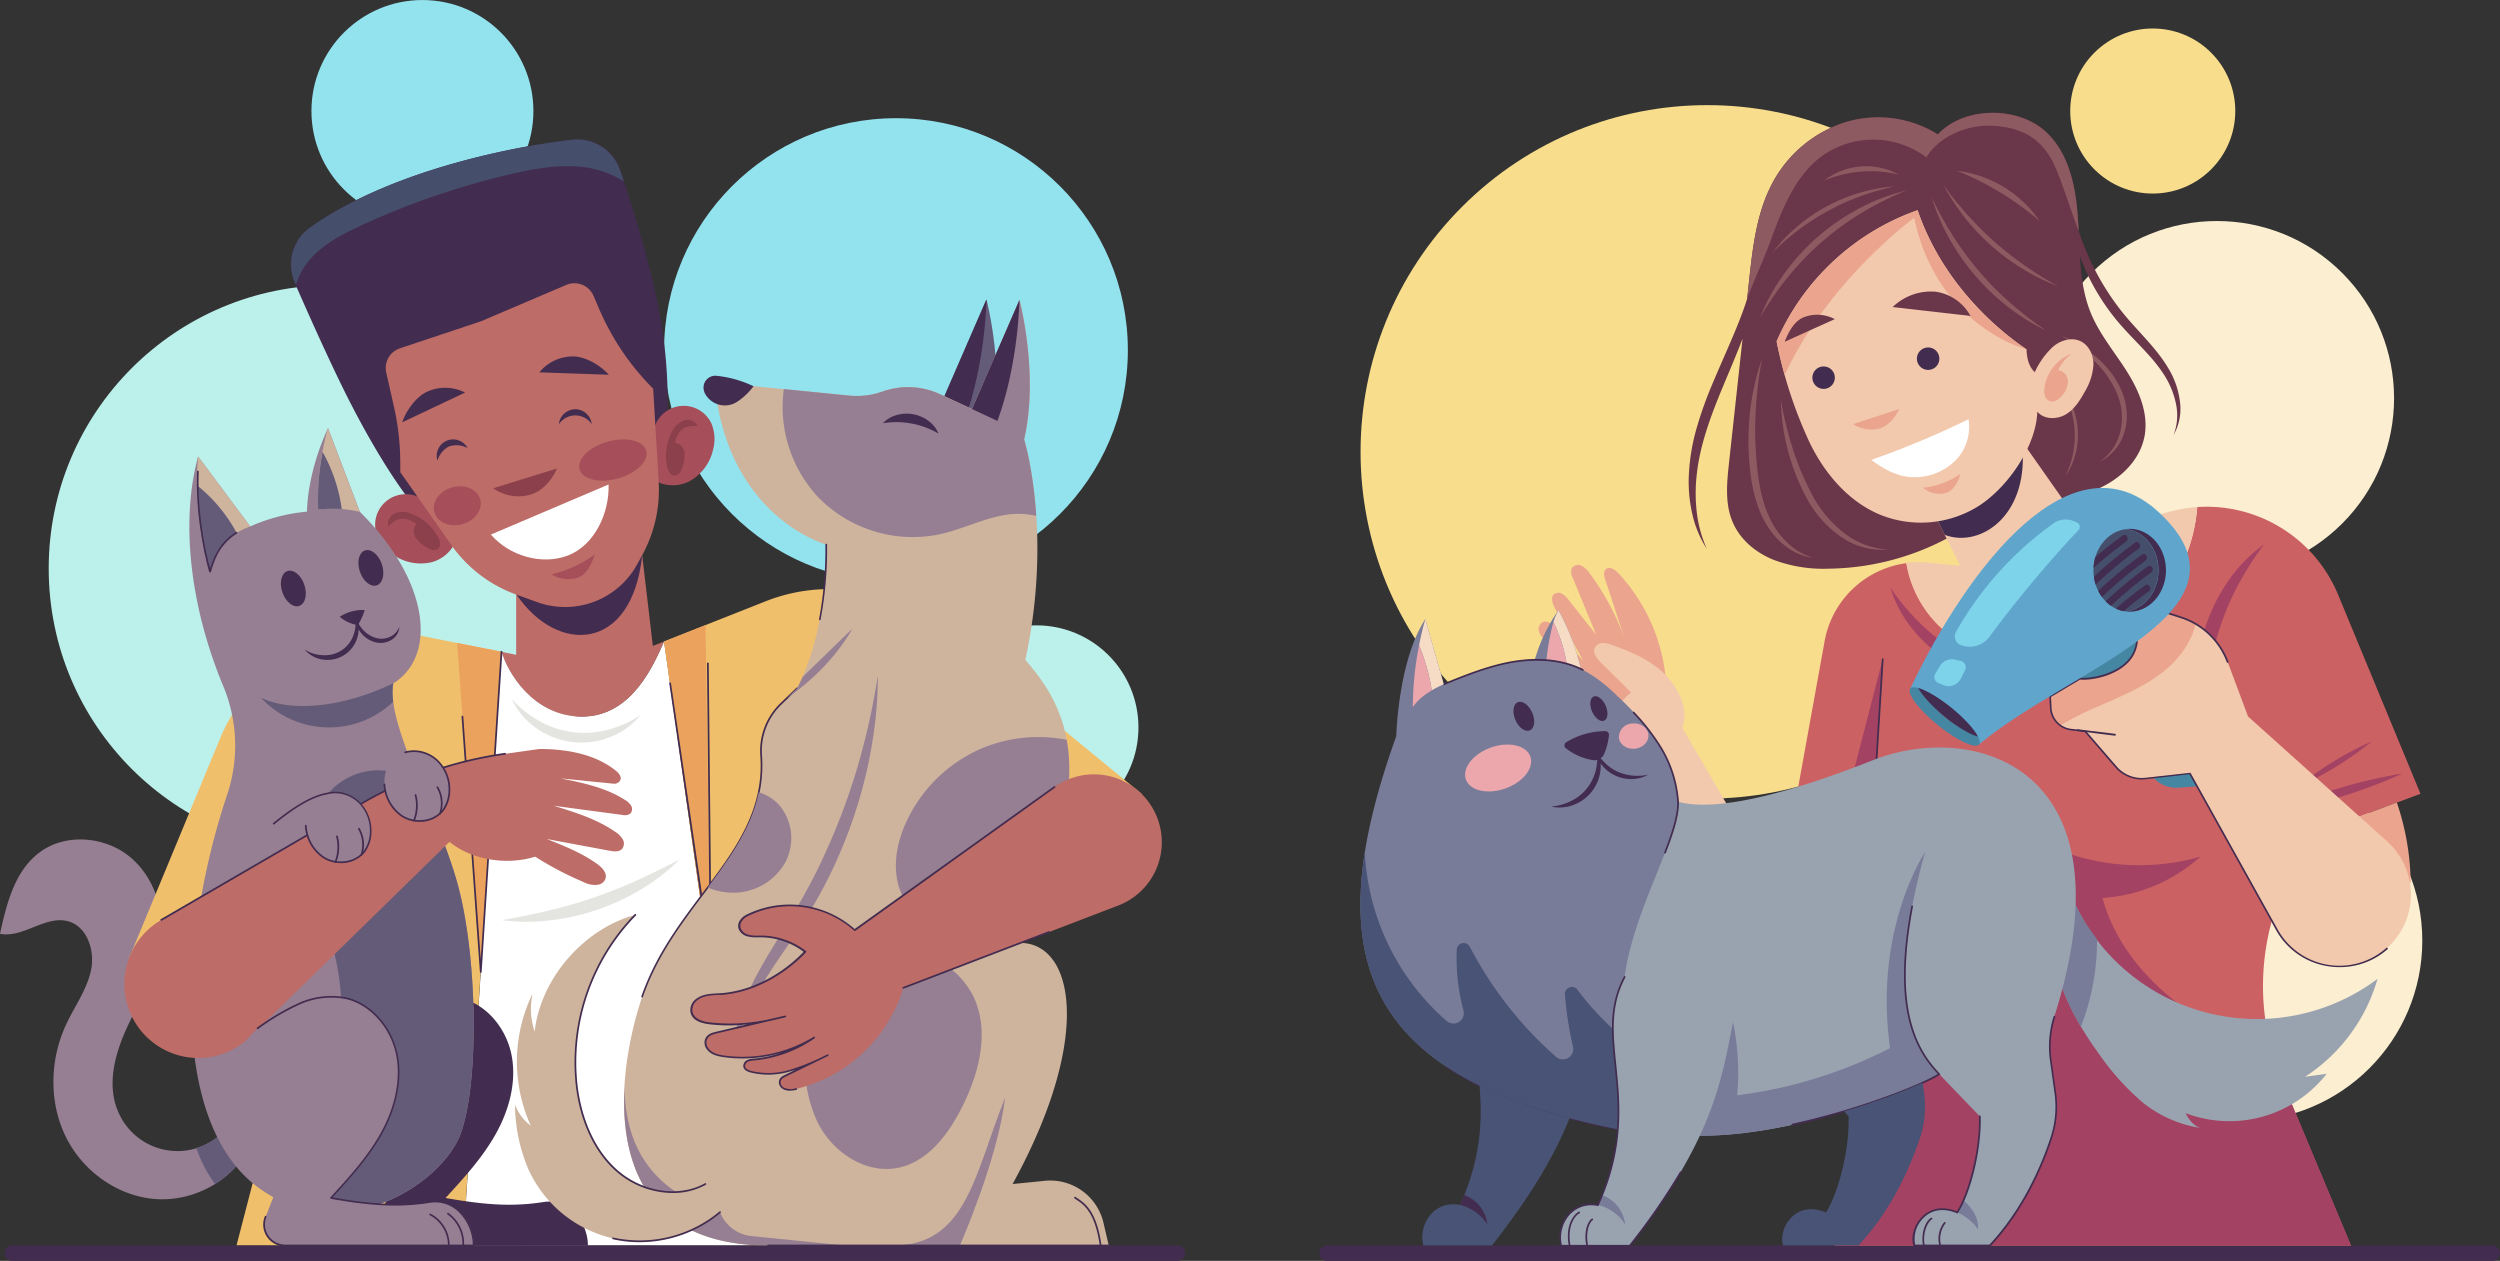 <?xml version="1.0" encoding="UTF-8"?>
<svg xmlns="http://www.w3.org/2000/svg" id="Layer_1" data-name="Layer 1" viewBox="0 0 688.83 347.41">
  <rect x="0" y="0" width="688.83" height="347.41" fill="#333333" stroke="none"/>
  <defs>
    <style>.cls-1{fill:#bcf0eb;}.cls-2{fill:#93e3ef;}.cls-3{fill:#967f92;}.cls-4{fill:#645b79;}.cls-5{fill:#fff;}.cls-6{fill:#e4e4e0;}.cls-7{fill:#bd6c67;}.cls-8{fill:#422c4f;}.cls-9{fill:#454f6b;}.cls-10{fill:#a64f5a;}.cls-11{fill:#8c404c;}.cls-12{fill:#f0bf6c;}.cls-13{fill:#eba25d;}.cls-14{fill:#ceb49d;}.cls-15{fill:#f7dd8c;}.cls-16{fill:#fbeed1;}.cls-17{fill:#6a3649;}.cls-18{fill:#8e5a61;}.cls-19{fill:#eba58e;}.cls-20{fill:#f2c9ad;}.cls-21{fill:#cc6164;}.cls-22{fill:#a34262;}.cls-23{fill:#4586a3;}.cls-24{fill:#5fa5cc;}.cls-25{fill:#7dd3e9;}.cls-26{fill:#99a3b0;}.cls-27{fill:#797c99;}.cls-28{fill:#f6dcc5;}.cls-29{fill:#eba7ac;}.cls-30{fill:#495375;}</style>
  </defs>
  <title>pet</title>
  <g id="OBJECTS">
    <circle class="cls-1" cx="91.5" cy="156.65" r="78.08"></circle>
    <circle class="cls-2" cx="246.87" cy="96.46" r="63.89"></circle>
    <circle class="cls-1" cx="285.55" cy="200.43" r="28.13"></circle>
    <circle class="cls-2" cx="116.39" cy="30.59" r="30.58"></circle>
    <path class="cls-3" d="M99.12,392.52c-4.69,9.4-15.64,15.05-26.1,14.11s-20-8-24.5-17.53-4.15-21,.29-30.52c2.32-5,5.7-9.55,6.85-14.92s-1-12.09-6.31-13.53c-6.29-1.71-12.37,4.71-18.76,3.45,1.81-8.23,4-17.16,10.72-22.29,7.25-5.58,18.38-4.62,25.34,1.32s9.76,15.93,8.07,24.92c-1.45,7.77-5.81,14.63-9.11,21.81S60,374.89,63,382.24a17.76,17.76,0,0,0,31.74,2.58C96.23,387,97.58,390.3,99.12,392.52Z" transform="translate(-30.59 -76.29)"></path>
    <path class="cls-4" d="M99.12,392.52c-1.54-2.22-2.89-5.48-4.43-7.7a18.12,18.12,0,0,1-10,7.78,36.56,36.56,0,0,0,5.15,9.94A25.15,25.15,0,0,0,99.12,392.52Z" transform="translate(-30.59 -76.29)"></path>
    <path class="cls-5" d="M237,419.46,213.56,253c-2.81,6.28-8.83,20.7-22.56,20.7s-20.74-12.61-22.23-17.88l-10.58,163.6Z" transform="translate(-30.59 -76.29)"></path>
    <path class="cls-6" d="M207.13,273.27a30,30,0,0,1-8.45,3.93,25.19,25.19,0,0,1-19.83-2.44,29.89,29.89,0,0,1-7.25-5.86,19.81,19.81,0,0,0,6.12,7.55,21.54,21.54,0,0,0,21.64,2.66A19.78,19.78,0,0,0,207.13,273.27Z" transform="translate(-30.59 -76.29)"></path>
    <path class="cls-6" d="M217.8,313.13c-3.26,1.69-7,3.59-11,5.42s-8.31,3.57-12.71,5.08-8.88,2.76-13.16,3.76-8.38,1.77-12,2.43a52.38,52.38,0,0,0,12.41.15,62.66,62.66,0,0,0,26.68-9.12A52.49,52.49,0,0,0,217.8,313.13Z" transform="translate(-30.59 -76.29)"></path>
    <path class="cls-7" d="M191,273.74c13.73,0,19.75-14.42,22.56-20.7l-3.09,1.22-2.94-25L172.81,235v21.71l-4-.8C170.26,261.13,177.28,273.74,191,273.74Z" transform="translate(-30.59 -76.29)"></path>
    <path class="cls-8" d="M207.53,229.25c-2.79,26.86-23.46,27.41-34.64,10.84l-.08-5.14Z" transform="translate(-30.59 -76.29)"></path>
    <path class="cls-8" d="M154.89,226.35C144.2,218,133.71,200.4,126,185.07c-4.76-9.52-10.54-22.47-14.23-30.91A12.42,12.42,0,0,1,116,139c21-15,53.34-22,72.27-24.25a12.45,12.45,0,0,1,13.27,8.45c4.28,12.93,8.45,27.08,10.64,38.61,2.73,14.37,3.6,32.09-.07,47.17Z" transform="translate(-30.59 -76.29)"></path>
    <path class="cls-9" d="M130,138.46a214.16,214.16,0,0,1,41.64-14.26c6.25-1.44,12.68-2.61,19.07-1.94a26.83,26.83,0,0,1,11.74,4c-.33-1-.65-2-1-3a12.45,12.45,0,0,0-13.27-8.45C169.3,117,137,124.06,116,139a12.44,12.44,0,0,0-4.15,15.12c.1.23.2.47.31.71a18.38,18.38,0,0,1,3.6-6.79C119.45,143.65,124.76,140.89,130,138.46Z" transform="translate(-30.59 -76.29)"></path>
    <path class="cls-10" d="M210.48,208.37a10,10,0,0,0,10.3.39,13.22,13.22,0,0,0,6.26-8.48,11.15,11.15,0,0,0-.41-7.26,8.43,8.43,0,0,0-16.09,3.55C210.55,200.16,210.44,204.78,210.48,208.37Z" transform="translate(-30.59 -76.29)"></path>
    <path class="cls-11" d="M222.85,193.74a3.12,3.12,0,0,0-4-1.55,6.42,6.42,0,0,0-3.25,3.3,14.18,14.18,0,0,0-1.19,9.41c.23,1.08.82,2.31,1.92,2.41a2,2,0,0,0,1.69-.92,5.61,5.61,0,0,0,.73-1.87,8.39,8.39,0,0,0,.39-3.74,2.94,2.94,0,0,0-2.5-2.47,5.25,5.25,0,0,1,1.94-3.71C219.61,193.68,221.52,193.54,222.85,193.74Z" transform="translate(-30.59 -76.29)"></path>
    <path class="cls-10" d="M156.54,224.3a9.94,9.94,0,0,1-7.5,7,13.24,13.24,0,0,1-10.3-2.29,11.11,11.11,0,0,1-4.45-5.75,8.43,8.43,0,0,1,14.47-7.88C151.11,218.15,154.22,221.56,156.54,224.3Z" transform="translate(-30.59 -76.29)"></path>
    <path class="cls-11" d="M137.61,221.38a3.12,3.12,0,0,1,2-3.77,6.38,6.38,0,0,1,4.61.35,14.17,14.17,0,0,1,7.08,6.32c.52,1,.89,2.29.12,3.08a1.94,1.94,0,0,1-1.87.42,5.62,5.62,0,0,1-1.78-.93,8.33,8.33,0,0,1-2.74-2.57,2.9,2.9,0,0,1,.26-3.5,5.31,5.31,0,0,0-3.9-1.54C140,219.21,138.49,220.35,137.61,221.38Z" transform="translate(-30.59 -76.29)"></path>
    <path class="cls-7" d="M137,178.89l2.16,9.58a70.24,70.24,0,0,1,1.72,15.43v2.48l14,20a37.53,37.53,0,0,0,18,13.75l5.76,2.08a22.72,22.72,0,0,0,14.14.39h0a22.62,22.62,0,0,0,13.37-10.82l1.37-2.49A37.42,37.42,0,0,0,212.07,209l-1.51-25.62h0a70.09,70.09,0,0,1-14.9-22l-1.53-3.58a5.74,5.74,0,0,0-7.53-3l-23.45,10-22.36,7.46A5.72,5.72,0,0,0,137,178.89Z" transform="translate(-30.59 -76.29)"></path>
    <path class="cls-8" d="M198.34,179.54l-19.15-.66a12,12,0,0,1,9.06-4.38C191.78,174.41,196,176.92,198.34,179.54Z" transform="translate(-30.59 -76.29)"></path>
    <path class="cls-8" d="M193.6,193.09a4.32,4.32,0,0,0-1.26-2.66,4.63,4.63,0,0,0-3.28-1.39,4.7,4.7,0,0,0-3.26,1.45,4.38,4.38,0,0,0-1.22,2.68,5.45,5.45,0,0,1,9-.08Z" transform="translate(-30.59 -76.29)"></path>
    <path class="cls-8" d="M141.41,192.65l17.32-8.19a12,12,0,0,0-10-.44C145.41,185.33,142.55,189.3,141.41,192.65Z" transform="translate(-30.59 -76.29)"></path>
    <path class="cls-8" d="M151.13,203.21a4.34,4.34,0,0,1,.1-2.94,4.49,4.49,0,0,1,6-2.53,4.27,4.27,0,0,1,2.18,2,6.53,6.53,0,0,0-5.09-.46A6.42,6.42,0,0,0,151.13,203.21Z" transform="translate(-30.59 -76.29)"></path>
    <path class="cls-11" d="M184.07,205.37l-17.58,5.45a12,12,0,0,0,10.1,1.8C180,211.71,182.63,208.62,184.07,205.37Z" transform="translate(-30.59 -76.29)"></path>
    <path class="cls-5" d="M198.27,209.78l-32.43,13.8c5.08,5.89,14.12,8.57,21.36,5.72S198.56,217.56,198.27,209.78Z" transform="translate(-30.59 -76.29)"></path>
    <path class="cls-10" d="M194.45,229.08a33.12,33.12,0,0,1-11.93,5.46,8.87,8.87,0,0,0,7.46.85C192.38,234.43,193.67,231.55,194.45,229.08Z" transform="translate(-30.59 -76.29)"></path>
    <path class="cls-10" d="M208.65,200.48c.78,2.81-2.7,6.23-7.77,7.64s-9.82.3-10.6-2.51,2.69-6.22,7.77-7.64S207.87,197.68,208.65,200.48Z" transform="translate(-30.59 -76.29)"></path>
    <path class="cls-10" d="M162.9,213.88c.78,2.8-1.41,5.86-4.9,6.84s-6.94-.51-7.72-3.31,1.4-5.87,4.89-6.84S162.12,211.08,162.9,213.88Z" transform="translate(-30.59 -76.29)"></path>
    <path class="cls-12" d="M144.75,251.11a47.89,47.89,0,0,0-53.52,28.65L66.06,340.51l42.79,12.28,15.9-45.06-29,111.73h62.4l10.58-163.6Z" transform="translate(-30.59 -76.29)"></path>
    <polygon class="cls-13" points="138.18 179.57 125.96 177.15 132.48 267.81 138.18 179.57"></polygon>
    <path class="cls-8" d="M163.06,344.34a.25.25,0,0,1-.24-.22l-5.06-70.37a.24.24,0,0,1,.23-.25.23.23,0,0,1,.25.22l4.81,66.87,5.48-84.75a.23.23,0,0,1,.25-.22.24.24,0,0,1,.23.25l-5.71,88.25a.24.24,0,0,1-.24.22Z" transform="translate(-30.59 -76.29)"></path>
    <path class="cls-12" d="M345.22,295.09l-55.67-45.63a47.92,47.92,0,0,0-48-7.5l-28,11.08h0L237,419.46h54.7L269.37,287l28,23.18Z" transform="translate(-30.59 -76.29)"></path>
    <polygon class="cls-13" points="182.98 176.75 195.81 267.81 194.4 172.24 182.98 176.75"></polygon>
    <path class="cls-8" d="M226.4,341a.25.25,0,0,1-.24-.2L215,264.59a.24.24,0,0,1,.2-.27.23.23,0,0,1,.27.2l10.7,72.75-.78-78.2a.24.24,0,0,1,.24-.24h0a.24.24,0,0,1,.24.24l.82,81.71a.24.24,0,0,1-.22.24Z" transform="translate(-30.59 -76.29)"></path>
    <path class="cls-8" d="M133.13,359.62a64.24,64.24,0,0,1,11.34-6.72,21.68,21.68,0,0,1,12.9-1.61c7.33,1.62,12.79,8.45,14.19,15.81s-.7,15.06-4.36,21.61-8.78,12.14-13.85,17.66c12.07,2.15,19.24,2.32,27,1.12s12.23,6.22,12.23,12H140.69a5.81,5.81,0,0,1-5.41-7.92l2.12-5.4C109.43,379.48,133.13,359.62,133.13,359.62Z" transform="translate(-30.59 -76.29)"></path>
    <path class="cls-4" d="M289.34,188.86l7,3.27,7.32,5.05c4.15-18-1.27-38.39-1.27-38.39l-13.09,30.07" transform="translate(-30.59 -76.29)"></path>
    <path class="cls-8" d="M289.34,188.86l7,3.27c5.89-16.1,6.05-33.34,6.05-33.34Z" transform="translate(-30.59 -76.29)"></path>
    <path class="cls-14" d="M250.22,265.92l-4.47,4.32a18,18,0,0,0-5.44,14.19c1.88,26.29-23.36,39.37-32.78,66.46C199.14,376,196,419.46,242.24,419.46h93.85l-1.46-6.26a15.07,15.07,0,0,0-16.19-11.56l-8.85.89c23.31-42.45,16.28-68.73,0-66.28C335,289.89,324.28,271,313.1,258.1c7.66-35.28-.32-60.74-.32-60.74,4.15-18-1.27-38.38-1.27-38.38L298.42,189l-8.81-4.1a21,21,0,0,0-15.88-.73h0a21.06,21.06,0,0,1-9.11,1.12l-37.17-3.69c3.45,37.35,30.75,44.7,30.75,44.7C258.52,251.71,250.22,265.92,250.22,265.92Z" transform="translate(-30.59 -76.29)"></path>
    <path class="cls-8" d="M207.53,351.13h-.08a.24.24,0,0,1-.15-.3c3.93-11.3,10.53-20.07,16.9-28.55,8.72-11.6,17-22.55,15.87-37.82a18.19,18.19,0,0,1,5.51-14.38l4.47-4.33a.24.24,0,0,1,.33.35l-4.47,4.32a17.72,17.72,0,0,0-5.36,14c1.1,15.45-7.19,26.47-16,38.14-6.35,8.45-12.92,17.19-16.82,28.41A.25.25,0,0,1,207.53,351.13Z" transform="translate(-30.59 -76.29)"></path>
    <path class="cls-8" d="M256.45,247.19h0a.24.24,0,0,1-.19-.28A103.37,103.37,0,0,0,258,226.35a.24.24,0,0,1,.24-.24h0a.23.23,0,0,1,.24.23A103.69,103.69,0,0,1,256.69,247,.24.24,0,0,1,256.45,247.19Z" transform="translate(-30.59 -76.29)"></path>
    <path class="cls-3" d="M229,410.3c-23.82-7.16-26.05-24.59-26.35-34.16-1.09,21.61,6.9,43.32,39.63,43.32h21.11l-25.75-2.6A10.36,10.36,0,0,1,229,410.3Z" transform="translate(-30.59 -76.29)"></path>
    <path class="cls-3" d="M232.83,368.4a41.73,41.73,0,0,1,3.24-12.12,80.47,80.47,0,0,1,6.68-12.16c2.61-4.06,5.51-8.14,8.33-12.45a140,140,0,0,0,7.8-13.56,133.88,133.88,0,0,0,10.43-28.94,131.65,131.65,0,0,0,2.42-14,118.44,118.44,0,0,0,.76-12.73c-.66,3.91-1.39,8.1-2.36,12.47s-2.14,8.9-3.52,13.54a180.47,180.47,0,0,1-11.06,28c-2.29,4.58-4.8,9-7.43,13.35s-5.37,8.58-7.77,12.88a67.43,67.43,0,0,0-5.81,13A36.35,36.35,0,0,0,232.83,368.4Z" transform="translate(-30.59 -76.29)"></path>
    <path class="cls-3" d="M265.5,249.51c-3.23,3-7.19,6.94-11.23,10.84l-2.55,2.47c-.89,2-1.5,3.1-1.5,3.1l-2.81,2.71a62.59,62.59,0,0,0,8.31-6.78A57.49,57.49,0,0,0,265.5,249.51Z" transform="translate(-30.59 -76.29)"></path>
    <path class="cls-14" d="M229,410.3a33.91,33.91,0,0,1-52.89-12,46.18,46.18,0,0,1-3.62-17.61,12.89,12.89,0,0,0,4.34,5.74,42.72,42.72,0,0,1,.52-36.39,19.17,19.17,0,0,0,.56,10.46c1.6-14.57,13.58-28.36,27.75-32.13a57.94,57.94,0,0,0-16.17,46.89c1,8.77,4.36,17.61,10.94,23.49s16.83,8.11,24.53,3.79C226.7,404.14,229.27,407.93,229,410.3Z" transform="translate(-30.59 -76.29)"></path>
    <path class="cls-8" d="M206.78,418.55a32.78,32.78,0,0,1-7.32-.81.23.23,0,0,1-.18-.28.24.24,0,0,1,.29-.18,34.28,34.28,0,0,0,29.23-7.16.24.24,0,1,1,.31.36A34.83,34.83,0,0,1,206.78,418.55Z" transform="translate(-30.59 -76.29)"></path>
    <path class="cls-8" d="M215.93,405a23.91,23.91,0,0,1-15.7-6.08c-5.93-5.3-9.84-13.7-11-23.64a58.56,58.56,0,0,1,16.24-47.09.24.24,0,1,1,.34.34,58,58,0,0,0-16.1,46.7c1.16,9.82,5,18.11,10.86,23.33,6.92,6.19,17.12,7.77,24.25,3.76a.24.24,0,0,1,.33.09.24.24,0,0,1-.09.32A18.55,18.55,0,0,1,215.93,405Z" transform="translate(-30.59 -76.29)"></path>
    <path class="cls-8" d="M238.21,182.71a30.81,30.81,0,0,0-10.15-2.87,3.25,3.25,0,0,0-3.38,4.47l0,.1a6.2,6.2,0,0,0,9.05,2.56A17.94,17.94,0,0,0,238.21,182.71Z" transform="translate(-30.59 -76.29)"></path>
    <path class="cls-3" d="M255.78,385.33c4,8.33,13.35,14.63,22.4,12.7,8.07-1.72,13.63-9.09,17.36-16.44,4.83-9.51,7.84-21,3.29-30.68a22.54,22.54,0,0,0-23.14-12.3c-9.23,1.42-16.84,10-20.94,18S252,377.38,255.78,385.33Z" transform="translate(-30.59 -76.29)"></path>
    <path class="cls-3" d="M256,213.26a36.42,36.42,0,0,0,33.52,10.24c5.87-1.29,11.35-4.05,17.26-5.19a22.22,22.22,0,0,1,9.33.13c-.86-13.14-3.34-21.08-3.34-21.08,4.14-18-1.28-38.38-1.28-38.38L298.42,189l-8.81-4.1a21,21,0,0,0-15.88-.73h0a21.06,21.06,0,0,1-9.11,1.12l-18.06-1.79A36.52,36.52,0,0,0,256,213.26Z" transform="translate(-30.59 -76.29)"></path>
    <path class="cls-3" d="M301.42,282.35a40.56,40.56,0,0,0-21.39,21c-2.54,5.79-3.64,12.53-1.37,18.43,2.62,6.82,9.52,11.44,16.74,12.57a32.63,32.63,0,0,0,16.3-2c12.54-24,15-40.33,12.79-52.22A40.55,40.55,0,0,0,301.42,282.35Z" transform="translate(-30.59 -76.29)"></path>
    <path class="cls-3" d="M246.91,314a14.22,14.22,0,0,0-1.51-15.75,12.3,12.3,0,0,0-5.76-3.66c-2,9.74-7.75,17.82-14.06,26.24a18.28,18.28,0,0,0,7.51,1.42A16.45,16.45,0,0,0,246.91,314Z" transform="translate(-30.59 -76.29)"></path>
    <path class="cls-8" d="M289.18,195.76a8.13,8.13,0,0,0-2.52-3.32,10.07,10.07,0,0,0-9.26-1.72,8.21,8.21,0,0,0-3.55,2.19,22.88,22.88,0,0,1,15.33,2.85Z" transform="translate(-30.59 -76.29)"></path>
    <path class="cls-8" d="M298.42,189l7,3.27c5.89-16.1,6.05-33.33,6.05-33.33Z" transform="translate(-30.59 -76.29)"></path>
    <path class="cls-3" d="M276.64,419.46c20.35,0,22.5-19.87,30.88-40.7-1.92,16.76-12.45,40.7-12.45,40.7Z" transform="translate(-30.59 -76.29)"></path>
    <path class="cls-8" d="M336.09,419.7H242.24a.24.24,0,0,1,0-.48h93.85a.24.24,0,1,1,0,.48Z" transform="translate(-30.59 -76.29)"></path>
    <path class="cls-8" d="M333.85,419.7a.24.24,0,0,1-.23-.21c-1.34-9.24-4.35-11.25-6.55-12.72l-.42-.28a.25.25,0,0,1-.06-.33.25.25,0,0,1,.34-.07l.41.28c2.27,1.52,5.38,3.6,6.75,13.06a.24.24,0,0,1-.2.27Z" transform="translate(-30.59 -76.29)"></path>
    <path class="cls-7" d="M321.14,293.13l-55,39.42a27,27,0,0,0-13.81-6.49,26.48,26.48,0,0,0-15.81,2.44,4.4,4.4,0,0,0-1.71,1.46c-1.28,2,.23,3.63,1.88,4.11a13,13,0,0,0,3.58.25,20.34,20.34,0,0,1,12.23,4.21c-6,6.32-14.67,11.15-23.38,11.67-2.25.14-4.61.08-6.49,1.52a3.56,3.56,0,0,0-1.49,3.33c.36,2.17,2.71,2.91,4.73,3.19,7,1,14.2-.13,21.08-1.88l-18.78,4.39c-1.28.3-2.68.68-3.07,2.15a2.78,2.78,0,0,0,.52,2.34c1.07,1.43,2.83,1.83,4.51,2.07a37.62,37.62,0,0,0,24.83-5.2,35,35,0,0,1-16.5,6.08,5.13,5.13,0,0,0-1.87.4,1.58,1.58,0,0,0-.91,1.55c.13.77,1,1.18,1.75,1.39a20.59,20.59,0,0,0,11-.32A62.35,62.35,0,0,0,258.64,367l-11.55,5.62c-.77.37-1.61.81-1.66,1.82a1.94,1.94,0,0,0,.95,1.68,4.69,4.69,0,0,0,3.59.2,40.86,40.86,0,0,0,29.52-27.83l59.22-22.7a18.69,18.69,0,0,0,9.88-26.08h0A18.69,18.69,0,0,0,321.14,293.13Z" transform="translate(-30.59 -76.29)"></path>
    <path class="cls-8" d="M279.49,348.71a.22.22,0,0,1-.22-.16.24.24,0,0,1,.14-.31l40.1-15.37a.24.24,0,0,1,.31.14.25.25,0,0,1-.14.31l-40.1,15.37Z" transform="translate(-30.59 -76.29)"></path>
    <path class="cls-8" d="M248.13,376.8a3.45,3.45,0,0,1-1.88-.5,2.16,2.16,0,0,1-1.06-1.9c.06-1.18,1.11-1.68,1.8-2l2.7-1.31-1.25.37a20.64,20.64,0,0,1-11.11.32c-1.15-.32-1.8-.86-1.93-1.58a1.83,1.83,0,0,1,1-1.8,5,5,0,0,1,1.85-.42h.1a34,34,0,0,0,7.49-1.59,37.67,37.67,0,0,1-15.82,1.18c-1.78-.25-3.57-.68-4.67-2.16a3,3,0,0,1-.56-2.54c.44-1.67,2.12-2.06,3.24-2.33l8.39-2a44,44,0,0,1-10.66-.07c-3-.41-4.63-1.55-4.93-3.39a3.77,3.77,0,0,1,1.57-3.56c1.73-1.32,3.82-1.42,5.84-1.52l.78-.05c8-.48,16.6-4.74,23-11.4a20,20,0,0,0-11.87-4h-.7a10.11,10.11,0,0,1-2.95-.26,3.56,3.56,0,0,1-2.38-2,2.67,2.67,0,0,1,.37-2.44,4.59,4.59,0,0,1,1.8-1.55,26.86,26.86,0,0,1,16-2.46,27.21,27.21,0,0,1,13.78,6.42L321,292.93a.24.24,0,0,1,.33.06.23.23,0,0,1-.05.33l-55,39.42a.24.24,0,0,1-.3,0,26.62,26.62,0,0,0-13.68-6.43,26.27,26.27,0,0,0-15.68,2.41,4.07,4.07,0,0,0-1.61,1.38,2.19,2.19,0,0,0-.32,2,3.09,3.09,0,0,0,2.06,1.73,9.16,9.16,0,0,0,2.82.24h.7a20.54,20.54,0,0,1,12.38,4.26.22.22,0,0,1,.09.17.23.23,0,0,1-.06.18c-6.55,6.86-15.36,11.25-23.55,11.75l-.79,0c-1.94.1-4,.2-5.57,1.43a3.29,3.29,0,0,0-1.39,3.1c.26,1.61,1.79,2.61,4.53,3a50,50,0,0,0,17.37-1l3.62-.84a.22.22,0,0,1,.28.17.23.23,0,0,1-.17.29c-1.24.32-2.45.6-3.62.85L228.18,361c-1.38.32-2.55.7-2.89,2a2.55,2.55,0,0,0,.48,2.13c1,1.4,2.8,1.76,4.35,2a37.63,37.63,0,0,0,24.67-5.17.24.24,0,0,1,.33.07.25.25,0,0,1-.06.33,35,35,0,0,1-16.62,6.12h-.1a4.68,4.68,0,0,0-1.68.37,1.32,1.32,0,0,0-.78,1.29c.11.66.92,1,1.58,1.2a20.18,20.18,0,0,0,10.85-.31,61.84,61.84,0,0,0,10.23-4.22.24.24,0,0,1,.32.11.25.25,0,0,1-.12.32h0l-11.54,5.62c-.81.39-1.49.79-1.53,1.61a1.66,1.66,0,0,0,.84,1.47,4.41,4.41,0,0,0,3.41.17.24.24,0,0,1,.29.18.26.26,0,0,1-.18.29A8.62,8.62,0,0,1,248.13,376.8Z" transform="translate(-30.59 -76.29)"></path>
    <path class="cls-3" d="M115.19,217.26a50,50,0,0,0-15.66,4.08L85.18,202.07c-4.72,17.18-2.54,40.47,6.89,63.18a42.55,42.55,0,0,1,1.14,29.9c-12.22,36.31-16.55,88,7.3,107.39,23.38,18.59,52.11.16,57.14-14.21s4.5-49.07-1.11-68.95S136.82,275.57,139,264.56c12.13-7.58,9.9-28.33-9.26-47.25l-8.77-23.06C115,207.18,115.19,217.26,115.19,217.26Z" transform="translate(-30.59 -76.29)"></path>
    <path class="cls-14" d="M85.18,202.07a84.6,84.6,0,0,0,3.28,31.72c1.43-5.38,4.31-10,11.07-12.45Z" transform="translate(-30.59 -76.29)"></path>
    <path class="cls-4" d="M84.85,210a83.32,83.32,0,0,0,3.61,23.75c1.13-4.26,3.18-8.06,7.33-10.66A42.59,42.59,0,0,0,84.85,210Z" transform="translate(-30.59 -76.29)"></path>
    <path class="cls-8" d="M88.46,234a.24.24,0,0,1-.23-.16c-.06-.18-.14-.39-.21-.62l0-.13c-.07-.23-.15-.47-.22-.73l0-.08c-.09-.31-.16-.58-.24-.87l0-.09c-.08-.31-.17-.63-.25-1l0-.17c-.19-.75-.38-1.54-.55-2.36l0-.12c-.09-.43-.18-.87-.27-1.33l0-.12c-.19-1-.37-2-.53-3v-.13c-.18-1.13-.34-2.26-.47-3.38-.08-.61-.14-1.2-.21-1.8v-.12c-.12-1.24-.22-2.48-.3-3.71V214c0-.63-.07-1.27-.1-1.91V212c-.07-1.95-.06-3.88,0-5.74a.24.24,0,1,1,.47,0c-.07,1.85-.07,3.76,0,5.7l-.24.09h.24c0,.64.06,1.28.09,1.9v.14c.07,1.21.17,2.45.3,3.68v.11c.06.6.13,1.19.2,1.77.14,1.14.3,2.27.47,3.39l0,.07c.16,1,.34,2,.53,3l0,.09.28,1.35,0,.09c.19.88.37,1.66.55,2.38l0,.17c.09.34.17.67.25,1l-.2.15.23-.06c.08.28.15.55.23.8l0,.13.22.72v0c.06-.22.13-.44.21-.68l.09-.28c.18-.52.35-1,.52-1.39l0-.06c.21-.51.42-1,.64-1.38l.06-.11c.24-.46.5-.92.78-1.35l0-.07a15.42,15.42,0,0,1,4.85-4.74.24.24,0,1,1,.25.41,15.39,15.39,0,0,0-2.68,2.11,16,16,0,0,0-2,2.48l-.24-.06.2.13c-.27.42-.53.86-.77,1.31l0,.06c-.23.46-.44.9-.63,1.35l0,.05c-.19.46-.36.91-.53,1.41l-.09.28c-.17.51-.31,1-.42,1.4a.23.23,0,0,1-.22.17Z" transform="translate(-30.59 -76.29)"></path>
    <path class="cls-14" d="M120.94,194.25a73.32,73.32,0,0,0-2.68,22.43,33,33,0,0,1,11.45.64Z" transform="translate(-30.59 -76.29)"></path>
    <path class="cls-4" d="M118.26,216.68a41.34,41.34,0,0,1,6.49-.13,44.4,44.4,0,0,0-5.28-15.75A69.28,69.28,0,0,0,118.26,216.68Z" transform="translate(-30.59 -76.29)"></path>
    <path class="cls-8" d="M114.44,237.41c.9,2.65.27,5.26-1.4,5.83s-3.75-1.13-4.65-3.78-.27-5.27,1.4-5.83S113.54,234.75,114.44,237.41Z" transform="translate(-30.59 -76.29)"></path>
    <path class="cls-8" d="M135.8,231.74c.9,2.66.27,5.27-1.4,5.83s-3.75-1.12-4.65-3.78-.27-5.26,1.4-5.83S134.9,229.09,135.8,231.74Z" transform="translate(-30.59 -76.29)"></path>
    <path class="cls-8" d="M138,251.78a5.54,5.54,0,0,1-4.2.16,8,8,0,0,1-3.56-2.55,11.3,11.3,0,0,1-1-1.48,7,7,0,0,0-.9-2.33c.08.32-.06.52-.17.29a9.41,9.41,0,0,0,.42,2,10,10,0,0,1-.45,2.94,8.31,8.31,0,0,1-8.6,6,9.62,9.62,0,0,1-5-1.57A7.81,7.81,0,0,0,119.4,258a8.58,8.58,0,0,0,10-8.34c.05.1.09.19.15.29a7.55,7.55,0,0,0,3.91,3.14,5.77,5.77,0,0,0,5-.5,4.53,4.53,0,0,0,2.19-3.65A5,5,0,0,1,138,251.78Z" transform="translate(-30.59 -76.29)"></path>
    <path class="cls-8" d="M131.07,244.38a11.49,11.49,0,0,0-6.88,1.86,10.27,10.27,0,0,0,5,2.29A16.1,16.1,0,0,0,131.07,244.38Z" transform="translate(-30.59 -76.29)"></path>
    <path class="cls-4" d="M102.46,268.51a25.61,25.61,0,0,0,36.47,1.13,16.17,16.17,0,0,1,0-5.08C125.09,271.26,110.72,272.58,102.46,268.51Z" transform="translate(-30.59 -76.29)"></path>
    <path class="cls-4" d="M156.54,319.38c-2.29-8.14-6-17-9.47-25.31a20.47,20.47,0,0,0-7.29-4.69c-6-2.09-13-.17-17.59,4.27-6.79,6.65-7,16.79-5,25.5,1.5,6.66,4,13.08,5.53,19.73a77.4,77.4,0,0,1-2.1,42.76c-1.38,4-3.09,7.91-4,12s-1.1,8.59.61,12.46a12.44,12.44,0,0,0,3,4.17c17.56,1.06,33.76-11.53,37.42-22C162.67,374,162.15,339.26,156.54,319.38Z" transform="translate(-30.59 -76.29)"></path>
    <path class="cls-7" d="M75,329.79l55.33-32.14A108.89,108.89,0,0,1,169.75,284l9.44-1.34c7.38,0,15.36,1.35,21.1,6,.86.7,1.77,1.79,1.09,2.81a1.9,1.9,0,0,1-1.79.75L185,290.75c6.17,1.24,12.5,2.54,17.79,5.95a4.75,4.75,0,0,1,1.69,1.58,1.84,1.84,0,0,1-.2,2.17,2.82,2.82,0,0,1-2.29.37l-18.83-2.52c5.91,1.82,11.92,3.69,17,7.22a6.05,6.05,0,0,1,2,2,2.37,2.37,0,0,1-.13,2.63c-.8.92-2.24.78-3.44.55l-17.37-3.24c4.86,1.92,9.78,3.88,14,6.95,1.37,1,2.8,2.52,2.13,4.16a2.61,2.61,0,0,1-1.83,1.47,6.59,6.59,0,0,1-4.12-.71,89.54,89.54,0,0,1-13.35-7c-7.7,2.41-17.35,1-23.61-4.08L99.46,362a20.36,20.36,0,0,1-30.91-2.88h0A20.36,20.36,0,0,1,75,329.79Z" transform="translate(-30.59 -76.29)"></path>
    <path class="cls-8" d="M75,330a.24.24,0,0,1-.12-.44l55.33-32.14a108.53,108.53,0,0,1,39.5-13.68.25.25,0,0,1,.28.21.25.25,0,0,1-.21.27,108.21,108.21,0,0,0-39.33,13.61L75.11,330A.2.2,0,0,1,75,330Z" transform="translate(-30.59 -76.29)"></path>
    <path class="cls-3" d="M119.69,312.48c3.48,2.25,8.66,1.79,11.23-1.46a9.18,9.18,0,0,0,1.85-5.5,11,11,0,0,0-3.45-8.42,9.36,9.36,0,0,0-8.73-2.14C112.55,297.31,113.62,308.55,119.69,312.48Z" transform="translate(-30.59 -76.29)"></path>
    <path class="cls-8" d="M124.53,314.11a9.12,9.12,0,0,1-5-1.43,11.56,11.56,0,0,1-4.93-8.86.24.24,0,0,1,.23-.25.23.23,0,0,1,.25.22,11.07,11.07,0,0,0,4.71,8.49c3.51,2.27,8.51,1.63,10.91-1.41a9,9,0,0,0,1.8-5.36,10.8,10.8,0,0,0-3.37-8.24,9.63,9.63,0,0,0-3.18-1.88,8.78,8.78,0,0,0-5.33-.2c-5,.89-10.62,5.11-14.45,8.22a.24.24,0,0,1-.34,0,.24.24,0,0,1,0-.33c3.87-3.14,9.6-7.42,14.65-8.32a9.25,9.25,0,0,1,5.59.22,9.9,9.9,0,0,1,3.34,2,11.3,11.3,0,0,1,3.53,8.6,9.56,9.56,0,0,1-1.9,5.65A8.37,8.37,0,0,1,124.53,314.11Z" transform="translate(-30.59 -76.29)"></path>
    <path class="cls-8" d="M123,314l-.1,0a.24.24,0,0,1-.11-.32,11,11,0,0,0,.41-6.88.23.23,0,0,1,.16-.29.24.24,0,0,1,.3.16,11.25,11.25,0,0,1-.44,7.21A.24.24,0,0,1,123,314Z" transform="translate(-30.59 -76.29)"></path>
    <path class="cls-8" d="M130.18,312.06l-.09,0a.23.23,0,0,1-.14-.3,8.59,8.59,0,0,0-.68-7,.24.24,0,0,1,.08-.33.24.24,0,0,1,.33.07,9,9,0,0,1,.72,7.41A.23.23,0,0,1,130.18,312.06Z" transform="translate(-30.59 -76.29)"></path>
    <path class="cls-3" d="M141.36,301.11c3.47,2.25,8.66,1.78,11.23-1.46a9.33,9.33,0,0,0,1.85-5.5,11.09,11.09,0,0,0-3.45-8.43,9.38,9.38,0,0,0-8.73-2.13C134.22,285.94,135.29,297.18,141.36,301.11Z" transform="translate(-30.59 -76.29)"></path>
    <path class="cls-8" d="M146.2,302.74a9.2,9.2,0,0,1-5-1.43,11.55,11.55,0,0,1-4.93-8.86.25.25,0,0,1,.23-.26.24.24,0,0,1,.25.23,11.05,11.05,0,0,0,4.71,8.49c3.51,2.27,8.51,1.62,10.91-1.41a9.07,9.07,0,0,0,1.8-5.36,10.8,10.8,0,0,0-3.37-8.24,9.47,9.47,0,0,0-3.18-1.88,8.78,8.78,0,0,0-5.33-.2.24.24,0,0,1-.29-.17.23.23,0,0,1,.16-.29,9.22,9.22,0,0,1,5.61.21,9.85,9.85,0,0,1,3.35,2,11.3,11.3,0,0,1,3.53,8.6,9.58,9.58,0,0,1-1.9,5.65A8.39,8.39,0,0,1,146.2,302.74Z" transform="translate(-30.59 -76.29)"></path>
    <path class="cls-8" d="M144.65,302.61a.23.23,0,0,1-.11,0,.25.25,0,0,1-.11-.32,11,11,0,0,0,.42-6.87.24.24,0,0,1,.16-.3.25.25,0,0,1,.3.17,11.28,11.28,0,0,1-.45,7.21A.23.23,0,0,1,144.65,302.61Z" transform="translate(-30.59 -76.29)"></path>
    <path class="cls-8" d="M151.84,300.69l-.08,0a.24.24,0,0,1-.14-.31,8.58,8.58,0,0,0-.68-7A.25.25,0,0,1,151,293a.25.25,0,0,1,.33.08,9,9,0,0,1,.72,7.41A.25.25,0,0,1,151.84,300.69Z" transform="translate(-30.59 -76.29)"></path>
    <path class="cls-3" d="M101.61,359.62A64.69,64.69,0,0,1,113,352.9a21.68,21.68,0,0,1,12.9-1.61c7.32,1.62,12.78,8.45,14.19,15.81s-.71,15.06-4.37,21.61-8.78,12.14-13.85,17.66c12.07,2.15,19.24,2.32,27.05,1.12s12.22,6.22,12.22,12H109.18a5.81,5.81,0,0,1-5.41-7.92l2.12-5.4C77.92,379.48,101.61,359.62,101.61,359.62Z" transform="translate(-30.59 -76.29)"></path>
    <path class="cls-8" d="M161.1,419.7H109.18a6,6,0,0,1-5.63-8.25.23.23,0,0,1,.31-.14.24.24,0,0,1,.13.31,5.57,5.57,0,0,0,5.19,7.6h51.68a13.11,13.11,0,0,0-4.29-9.36,9.21,9.21,0,0,0-7.65-2.13c-8.16,1.25-15.51.94-27.13-1.12a.26.26,0,0,1-.18-.16.23.23,0,0,1,0-.24c5-5.44,10.15-11.06,13.81-17.62,4.06-7.25,5.6-14.87,4.35-21.44-1.48-7.7-7.24-14.13-14-15.62a21.28,21.28,0,0,0-12.76,1.6,64.39,64.39,0,0,0-11.3,6.69.24.24,0,0,1-.33-.06.24.24,0,0,1,.06-.34,65.54,65.54,0,0,1,11.39-6.74,21.79,21.79,0,0,1,13-1.62c7,1.53,12.87,8.11,14.38,16,1.27,6.68-.29,14.41-4.4,21.77-3.62,6.47-8.67,12-13.58,17.38,11.31,2,18.54,2.27,26.53,1a9.72,9.72,0,0,1,8,2.25,13.59,13.59,0,0,1,4.46,10A.24.24,0,0,1,161.1,419.7Z" transform="translate(-30.59 -76.29)"></path>
    <path class="cls-8" d="M154.25,419.7h0a.25.25,0,0,1-.23-.25,9.42,9.42,0,0,0-5-8.32.24.24,0,0,1-.11-.32.24.24,0,0,1,.33-.1,9.78,9.78,0,0,1,5.23,8.76A.23.23,0,0,1,154.25,419.7Z" transform="translate(-30.59 -76.29)"></path>
    <path class="cls-8" d="M158.19,419.7h0a.24.24,0,0,1-.21-.27,9.84,9.84,0,0,0-4.13-8.56.24.24,0,0,1,.27-.39,10.31,10.31,0,0,1,4.33,9A.23.23,0,0,1,158.19,419.7Z" transform="translate(-30.59 -76.29)"></path>
    <path class="cls-8" d="M355.05,423.7H34a2.12,2.12,0,0,1-2.12-2.12h0A2.12,2.12,0,0,1,34,419.46H355a2.11,2.11,0,0,1,2.12,2.12h0A2.11,2.11,0,0,1,355.05,423.7Z" transform="translate(-30.59 -76.29)"></path>
    <circle class="cls-15" cx="501" cy="200.8" r="95.54" transform="translate(-25.83 336.78) rotate(-45)"></circle>
    <circle class="cls-16" cx="641.4" cy="186.02" r="48.83" transform="translate(25.74 431.73) rotate(-45)"></circle>
    <circle class="cls-15" cx="623.74" cy="106.89" r="22.74" transform="translate(76.52 396.06) rotate(-45)"></circle>
    <circle class="cls-16" cx="617.71" cy="259.18" r="49.71"></circle>
    <path class="cls-8" d="M717.29,423.7H396.2a2.12,2.12,0,0,1-2.12-2.12h0a2.12,2.12,0,0,1,2.12-2.12H717.29a2.11,2.11,0,0,1,2.12,2.12h0A2.11,2.11,0,0,1,717.29,423.7Z" transform="translate(-30.59 -76.29)"></path>
    <path class="cls-17" d="M631.28,187.34a23.08,23.08,0,0,0-3.28-9.63c-3.63-6.14-9.37-11-13.61-16.64a71.33,71.33,0,0,1-10.09-18.39c-.36-1-.69-1.94-1-2.91,0-1-.1-2.07-.16-3.11-.55-8.76-2.4-18.15-8.86-24.1-7.74-7.14-22.61-7-29.73.73A31.09,31.09,0,0,0,538.94,110,34.55,34.55,0,0,0,519,126.64c-4.38,8.17-5.47,17.65-6.47,26.87-.19,1.71-.37,3.42-.56,5.13-.1.31-.19.62-.29.93-2.46,7.4-6.11,14.9-9.35,22.7a105.94,105.94,0,0,0-4.25,11.94,56.16,56.16,0,0,0-2.12,12.2,40,40,0,0,0,.93,11.58,29.49,29.49,0,0,0,4,9.55,34.06,34.06,0,0,1-2.74-9.78,45.24,45.24,0,0,1,0-11.15c.88-7.69,3.71-15.49,6.91-23.18,1.9-4.6,3.91-9.21,5.66-13.83q-1.87,17.16-3.74,34.31c-.58,5.36-1.13,11,.92,16s6.27,8.48,11.09,10.52a38.74,38.74,0,0,0,15.36,2.55A71.57,71.57,0,0,0,580,215.84c7.77.48,18.57-1.54,26-3.88s14.28-8.15,15.54-15.84c1-6.16-1.66-12.33-5-17.6s-7.44-10.13-9.83-15.9c-2.06-5-2.72-10.35-3.05-15.77a60.52,60.52,0,0,0,8.67,15.82c4.51,6,10.3,10.57,14,16.1a23.62,23.62,0,0,1,3.8,8.74,15.06,15.06,0,0,1-.66,8.64A14.47,14.47,0,0,0,631.28,187.34Z" transform="translate(-30.59 -76.29)"></path>
    <path class="cls-18" d="M533,119a24.35,24.35,0,0,1,28.39.67c3.37-5.84,11.5-9.13,18.22-8.73s13,2.48,16.86,10.5c2.27,4.75,4.73,13.11,6.82,18.38,0-1-.1-2.07-.16-3.11-.55-8.76-2.4-18.15-8.86-24.1-7.75-7.14-22.61-7-29.74.73A31.08,31.08,0,0,0,538.93,110,34.61,34.61,0,0,0,519,126.64c-4.38,8.17-5.46,17.65-6.46,26.87-.19,1.71-.38,3.42-.56,5.13,1.79-4.91,4.62-10.94,6.41-15.84C521.64,133.9,525.29,124.45,533,119Z" transform="translate(-30.59 -76.29)"></path>
    <path class="cls-18" d="M555.88,128.77a54.7,54.7,0,0,0-12.1,4.47,60.2,60.2,0,0,0-22.1,19.17,54.69,54.69,0,0,0-6.12,11.35,87.93,87.93,0,0,1,7.2-10.55,78.24,78.24,0,0,1,21.66-18.8A89.21,89.21,0,0,1,555.88,128.77Z" transform="translate(-30.59 -76.29)"></path>
    <path class="cls-18" d="M552.72,127.66a43.44,43.44,0,0,0-9.06,1.55,47.51,47.51,0,0,0-18.36,9.9,43.14,43.14,0,0,0-6.27,6.72,66.23,66.23,0,0,1,33.69-18.17Z" transform="translate(-30.59 -76.29)"></path>
    <path class="cls-18" d="M553.75,124.39a18.83,18.83,0,0,0-20.56,1.67,33.06,33.06,0,0,1,20.56-1.67Z" transform="translate(-30.59 -76.29)"></path>
    <path class="cls-18" d="M594.36,167.36a99.31,99.31,0,0,1-9.15-7,85.07,85.07,0,0,1-16.88-19.66,98.41,98.41,0,0,1-5.51-10.1,56.42,56.42,0,0,0,4.47,10.71,62.33,62.33,0,0,0,17.16,20A56.94,56.94,0,0,0,594.36,167.36Z" transform="translate(-30.59 -76.29)"></path>
    <path class="cls-18" d="M597.79,155.23a98.55,98.55,0,0,1-17.45-12.14,98.61,98.61,0,0,1-14.24-15.78,60.35,60.35,0,0,0,31.69,27.92Z" transform="translate(-30.59 -76.29)"></path>
    <path class="cls-18" d="M592.57,137.18a32.17,32.17,0,0,0-22.7-13.81,82.8,82.8,0,0,1,22.7,13.81Z" transform="translate(-30.59 -76.29)"></path>
    <path class="cls-18" d="M530.23,230a17.4,17.4,0,0,1-6-3.15,21.82,21.82,0,0,1-4.84-5.61c-2.68-4.41-3.94-9.87-4.56-15.38a97.18,97.18,0,0,1-.48-16.37,111.57,111.57,0,0,1,1.74-14.41,67,67,0,0,0-3.26,14.28,72.54,72.54,0,0,0,0,16.73c.63,5.65,2.12,11.45,5.29,16a20.73,20.73,0,0,0,5.6,5.5A15.71,15.71,0,0,0,530.23,230Z" transform="translate(-30.59 -76.29)"></path>
    <path class="cls-18" d="M550.85,227.7A21.75,21.75,0,0,1,539,223.39a32.74,32.74,0,0,1-9.18-10.93A75.18,75.18,0,0,1,524.27,199a95.34,95.34,0,0,1-3-12.58,59.91,59.91,0,0,0,7,26.9,30.2,30.2,0,0,0,10,11.17A19.64,19.64,0,0,0,550.85,227.7Z" transform="translate(-30.59 -76.29)"></path>
    <path class="cls-18" d="M609,203.55a12.9,12.9,0,0,0,6.82-7.84,15.11,15.11,0,0,0,.74-6,18.81,18.81,0,0,0-1.51-6,25.26,25.26,0,0,0-7.45-9.5,43,43,0,0,0-9-5.45,67.5,67.5,0,0,1,8.27,6.28,27.59,27.59,0,0,1,6.83,9.25,17,17,0,0,1,1.06,11.16A13.79,13.79,0,0,1,609,203.55Z" transform="translate(-30.59 -76.29)"></path>
    <path class="cls-18" d="M599.58,207.64a18.85,18.85,0,0,0,2.7-5.66,21.18,21.18,0,0,0-.83-14.13,18.79,18.79,0,0,0-3.34-5.31,25.1,25.1,0,0,1,3.54,19.28A24.94,24.94,0,0,1,599.58,207.64Z" transform="translate(-30.59 -76.29)"></path>
    <path class="cls-19" d="M489.69,265a49.5,49.5,0,0,0-13.24-30.84c-.91-1-2.46-1.94-3.43-1-.72.67-.46,1.85-.15,2.78l5.19,15.82a69.49,69.49,0,0,0-9.51-17.54,5.91,5.91,0,0,0-2.26-2.07,2.1,2.1,0,0,0-2.68.8,3.09,3.09,0,0,0,.28,2.43q3.24,7.89,6.49,15.79l-7.58-9.57a6.07,6.07,0,0,0-1.7-1.65,2.06,2.06,0,0,0-2.25,0c-1.09.87-.52,2.61.14,3.85l7.87,14.7-7.32-8.9c-1.05-1.27-2.73-2.67-4.12-1.78a2.38,2.38,0,0,0-.67,2.85,7.78,7.78,0,0,0,1.94,2.49,43.39,43.39,0,0,1,10.39,16.73c1.44,4.25,2.23,8.79,4.49,12.67s6.59,7.06,11,6.21C485.05,280.83,490.15,273.29,489.69,265Z" transform="translate(-30.59 -76.29)"></path>
    <path class="cls-20" d="M510.31,304.67l-16.18-27.83c1.91-5.12-1.09-11.12-5-14.94s-9.11-6-14.24-7.84a7.42,7.42,0,0,0-2.57-.6,2.56,2.56,0,0,0-2.25,1.17c-.77,1.42.47,3.07,1.62,4.21l8.34,8.27a13.53,13.53,0,0,0-5.49,11.33,14,14,0,0,0,6.67,11l8.85,23.76Z" transform="translate(-30.59 -76.29)"></path>
    <path class="cls-21" d="M663,307.89,697.51,295,674.75,240A39.19,39.19,0,0,0,636,216a46.17,46.17,0,0,1-37.32,41.73c-9.9,1.9-20.61.38-29-5.15a31.26,31.26,0,0,1-13.77-21.12,26.43,26.43,0,0,0-22.58,21.48l-8.78,48.54,27.61,9.65,5.35,21.34a67.65,67.65,0,0,1-2.95,41.92l-18.34,45.12H678.36l-19-45.41a67.69,67.69,0,0,1-2.5-45.17Z" transform="translate(-30.59 -76.29)"></path>
    <polygon class="cls-22" points="518.73 181.63 515.62 232.17 507 227.05 518.73 181.63"></polygon>
    <path class="cls-22" d="M609.89,323.72a44.67,44.67,0,0,0,27-11.4A61,61,0,0,1,599.19,311a17.11,17.11,0,0,0-13.09.46,45.45,45.45,0,0,1-22,4.24c3.89,3,8.78,5.29,13.66,4.63a49.46,49.46,0,0,1-20.17,13,67.63,67.63,0,0,1-3.15,41l-18.34,45.13H678.36l-19-45.41a66.91,66.91,0,0,1-2.93-8.59,75.86,75.86,0,0,1-13.79-5.24C627.74,352.77,614.26,339.81,609.89,323.72Z" transform="translate(-30.59 -76.29)"></path>
    <path class="cls-22" d="M638.72,279.66a87.94,87.94,0,0,1,.08-13.45,74,74,0,0,1,8.38-28.56,88.09,88.09,0,0,1,7.2-11.36,41.18,41.18,0,0,0-9.67,9.84,48.71,48.71,0,0,0-8.81,30A41.33,41.33,0,0,0,638.72,279.66Z" transform="translate(-30.59 -76.29)"></path>
    <path class="cls-22" d="M692.55,289.42a136.44,136.44,0,0,0-34.5,10.45A135.75,135.75,0,0,0,692.55,289.42Z" transform="translate(-30.59 -76.29)"></path>
    <path class="cls-22" d="M684.09,280.57a90.68,90.68,0,0,0-20.5,12.59A91.48,91.48,0,0,0,684.09,280.57Z" transform="translate(-30.59 -76.29)"></path>
    <path class="cls-22" d="M591.45,263.73a65.25,65.25,0,0,1-11.18-2.86,56.55,56.55,0,0,1-21.49-13.71,63.89,63.89,0,0,1-7.31-8.94,33,33,0,0,0,5.42,10.57,39.14,39.14,0,0,0,22.7,14.47A32.88,32.88,0,0,0,591.45,263.73Z" transform="translate(-30.59 -76.29)"></path>
    <path class="cls-8" d="M546.21,308.7h0a.24.24,0,0,1-.22-.25l3.11-50.54a.23.23,0,0,1,.25-.22.24.24,0,0,1,.23.25l-3.11,50.54A.25.25,0,0,1,546.21,308.7Z" transform="translate(-30.59 -76.29)"></path>
    <path class="cls-19" d="M694.85,319.5l-.11-2.27A70.81,70.81,0,0,0,691,297.42h0L663,307.89Z" transform="translate(-30.59 -76.29)"></path>
    <path class="cls-20" d="M569.6,252.53c8.42,5.53,19.13,7,29,5.14A46.15,46.15,0,0,0,636,216a39.63,39.63,0,0,0-8.19,1.43l-21.94,6.29-18.2-25.91L562.8,216.44l7.92,15.76-8.9-.88a26.59,26.59,0,0,0-6,.09A31.26,31.26,0,0,0,569.6,252.53Z" transform="translate(-30.59 -76.29)"></path>
    <path class="cls-8" d="M587.62,197.76,562.8,216.44l3.64,7.23C576.37,227.45,590.26,218,587.62,197.76Z" transform="translate(-30.59 -76.29)"></path>
    <path class="cls-20" d="M591.93,189.71c1.78,2.15,5.24,2.23,7.68.86s4-3.82,5.37-6.28a16.73,16.73,0,0,0,2.42-7.41c.06-2.62-1.15-5.41-3.51-6.56-2.52-1.23-5.66-.25-7.75,1.61a22,22,0,0,0-4.91,6.91c-1.7-1.6-2.19-4-2.27-6.3-13.46-9.14-24.79-22.91-30-38.32a66.41,66.41,0,0,0-38.85,36.14,121.56,121.56,0,0,0,9,27.68c4.13,8.62,10.72,16.44,19.56,20.09a29.91,29.91,0,0,0,27.21-2.49C583.86,210.48,591.66,199.18,591.93,189.71Z" transform="translate(-30.59 -76.29)"></path>
    <path class="cls-19" d="M601.41,173.72a11.75,11.75,0,0,0-7.51,9.53,4.87,4.87,0,0,0,.13,2.08,2.34,2.34,0,0,0,1.36,1.5c1.17.41,2.39-.45,3.21-1.37a6.14,6.14,0,0,0,1.77-4.06,3.15,3.15,0,0,0-2.68-3.13A12.33,12.33,0,0,1,601.41,173.72Z" transform="translate(-30.59 -76.29)"></path>
    <path class="cls-19" d="M558,136.31c6.38,30,30.94,36.23,30.94,36.23-13.46-9.14-24.79-22.91-30-38.33a66.44,66.44,0,0,0-38.85,36.14c.63,3.09,1.39,6.21,2.25,9.32C534.14,153.77,558,136.31,558,136.31Z" transform="translate(-30.59 -76.29)"></path>
    <path class="cls-17" d="M552.08,160.89l21.44,2.45a13.05,13.05,0,0,0-9.55-6.67A15.2,15.2,0,0,0,552.08,160.89Z" transform="translate(-30.59 -76.29)"></path>
    <path class="cls-17" d="M522.32,170.46l13.82-6.24a10.34,10.34,0,0,0-8.43-.56C525,164.65,523.39,167.75,522.32,170.46Z" transform="translate(-30.59 -76.29)"></path>
    <path class="cls-8" d="M564.94,175.11a3.09,3.09,0,1,1-3.08-3.08A3.08,3.08,0,0,1,564.94,175.11Z" transform="translate(-30.59 -76.29)"></path>
    <path class="cls-8" d="M536.14,180.34a3.09,3.09,0,1,1-3.09-3.08A3.08,3.08,0,0,1,536.14,180.34Z" transform="translate(-30.59 -76.29)"></path>
    <path class="cls-19" d="M553.85,189l-12.69,4.15a9.18,9.18,0,0,0,7.33,1.19C550.86,193.65,552.87,191.29,553.85,189Z" transform="translate(-30.59 -76.29)"></path>
    <path class="cls-5" d="M573,191.8A248.89,248.89,0,0,1,546.21,203c3.36,2.54,7.29,4.71,11.5,4.78a16.2,16.2,0,0,0,11.49-4.42A13.37,13.37,0,0,0,573,191.8Z" transform="translate(-30.59 -76.29)"></path>
    <path class="cls-19" d="M570.72,206.88a21.53,21.53,0,0,1-10.31,3.78,7.05,7.05,0,0,0,6.38,1.45C568.87,211.45,570.22,209,570.72,206.88Z" transform="translate(-30.59 -76.29)"></path>
    <path class="cls-23" d="M603.64,263.19l19.72,26.7a8.57,8.57,0,0,0,7.52,3.44l7.9-.6,3.19-9.58-22.63-30.09Z" transform="translate(-30.59 -76.29)"></path>
    <path class="cls-20" d="M595.46,268.09l.16,3.16a6.38,6.38,0,0,0,5.59,6l3.89.47,8.48,9.82a9.4,9.4,0,0,0,8.16,3.19L634,289.38l23.93,43a19.71,19.71,0,0,0,30.49,5h0a19.71,19.71,0,0,0-.08-29.25L650,273.7l-5.64-15.08a20.47,20.47,0,0,0-12.89-12.3l-4.59-1.47-7.54,6.06c1,10.41-12,12.71-15.7,12.28Z" transform="translate(-30.59 -76.29)"></path>
    <path class="cls-19" d="M626.43,261.55c4.33-3.39,7.93-8.11,9.13-13.39a20.68,20.68,0,0,0-4.09-1.84l-4.58-1.47-7.55,6.06c1,10.42-12,12.71-15.7,12.28l-8.18,4.9.16,3.16a6.36,6.36,0,0,0,2.73,4.9A78.94,78.94,0,0,1,608.56,271C614.75,268.25,621.12,265.71,626.43,261.55Z" transform="translate(-30.59 -76.29)"></path>
    <path class="cls-8" d="M675.17,342.77a20,20,0,0,1-3.27-.27,19.83,19.83,0,0,1-14.21-10l-23.85-42.88L621.76,291a9.65,9.65,0,0,1-8.36-3.27L605,278l-3.79-.46a6.58,6.58,0,0,1-5.81-6.23l-.17-3.3,8.38-5h.08c2.49.29,9-.7,12.69-4.31a9.13,9.13,0,0,0,2.75-7.7l0-.13.1-.08,7.65-6.15,4.71,1.52a20.57,20.57,0,0,1,13,12.44.24.24,0,0,1-.14.31.25.25,0,0,1-.31-.14,20.11,20.11,0,0,0-12.73-12.16l-4.47-1.43-7.34,5.9a9.54,9.54,0,0,1-2.89,8c-3.83,3.73-10.29,4.74-13,4.46l-8,4.78.16,3a6.11,6.11,0,0,0,5.38,5.78l4,.48,8.55,9.89a9.15,9.15,0,0,0,7.94,3.12l12.4-1.38.07.13,23.93,43a19.48,19.48,0,0,0,30.12,5l.32.35A19.82,19.82,0,0,1,675.17,342.77Z" transform="translate(-30.59 -76.29)"></path>
    <path class="cls-8" d="M613.3,279h0L603,277.71a.24.24,0,0,1-.2-.27.23.23,0,0,1,.26-.21l10.29,1.25a.24.24,0,0,1,.21.27A.24.24,0,0,1,613.3,279Z" transform="translate(-30.59 -76.29)"></path>
    <path class="cls-24" d="M556.94,266c16.24-34.08,44.7-70.54,68.43-48.6,29.53,27.29-24.42,43-49.48,64Z" transform="translate(-30.59 -76.29)"></path>
    <path class="cls-23" d="M559.08,265.83c-1-.28-1.8-.25-2.14.17-1.06,1.3,2.33,5.8,7.56,10.06s10.33,6.64,11.39,5.35c.34-.42.21-1.17-.27-2.13-2.21-.6-5.7-2.63-9.25-5.52S560.11,267.87,559.08,265.83Z" transform="translate(-30.59 -76.29)"></path>
    <path class="cls-8" d="M568.33,271.35c-3.56-2.89-7.05-4.92-9.25-5.52,1,2,3.73,5,7.29,7.93s7,4.92,9.25,5.52C574.58,277.24,571.88,274.24,568.33,271.35Z" transform="translate(-30.59 -76.29)"></path>
    <path class="cls-8" d="M617.38,222a8.93,8.93,0,0,0-1,.07c5,.59,8.94,5.45,8.94,11.35s-3.91,10.75-8.94,11.35a8.94,8.94,0,0,0,1,.06c5.51,0,10-5.11,10-11.41S622.9,222,617.38,222Z" transform="translate(-30.59 -76.29)"></path>
    <path class="cls-9" d="M625.28,233.44c0-5.9-3.91-10.76-8.94-11.35-5,.59-8.94,5.45-8.94,11.35s3.92,10.75,8.94,11.35C621.37,244.19,625.28,239.34,625.28,233.44Z" transform="translate(-30.59 -76.29)"></path>
    <path class="cls-25" d="M602.9,220.28a10.57,10.57,0,0,0-1.45-.6,5.86,5.86,0,0,0-5.22.92,92.73,92.73,0,0,0-26.67,29.72,2.63,2.63,0,0,0,1.38,3.76l.08,0a6.72,6.72,0,0,0,7.66-2.26,333.12,333.12,0,0,1,24.6-29.48A1.31,1.31,0,0,0,602.9,220.28Z" transform="translate(-30.59 -76.29)"></path>
    <path class="cls-25" d="M570.89,258.41c-.61-.16-1.22-.3-1.84-.42a3.8,3.8,0,0,0-3.94,1.79l-1.29,2.13a1.78,1.78,0,0,0,.85,2.58l1.36.56a3.76,3.76,0,0,0,4.71-1.57c.47-.84.89-1.71,1.3-2.58A1.78,1.78,0,0,0,570.89,258.41Z" transform="translate(-30.59 -76.29)"></path>
    <path class="cls-8" d="M615.44,223.85c-2.59,1.88-5.09,3.87-7.51,5.94a13.26,13.26,0,0,0-.51,3c2.88-2.56,5.86-5,9-7.27C617.39,224.79,616.44,223.13,615.44,223.85Z" transform="translate(-30.59 -76.29)"></path>
    <path class="cls-8" d="M618.87,225.82a119.89,119.89,0,0,0-11.34,9.36,12.79,12.79,0,0,0,.48,2.18,115.3,115.3,0,0,1,11.83-9.88C620.82,226.76,619.87,225.1,618.87,225.82Z" transform="translate(-30.59 -76.29)"></path>
    <path class="cls-8" d="M620.74,229.11a119.67,119.67,0,0,0-12,10,11.34,11.34,0,0,0,1,1.67,116.84,116.84,0,0,1,12-10C622.69,230.05,621.74,228.38,620.74,229.11Z" transform="translate(-30.59 -76.29)"></path>
    <path class="cls-8" d="M622.36,232.38a118.31,118.31,0,0,0-11.6,9.59,10.24,10.24,0,0,0,1.48,1.24A114.93,114.93,0,0,1,623.33,234C624.31,233.31,623.36,231.65,622.36,232.38Z" transform="translate(-30.59 -76.29)"></path>
    <path class="cls-8" d="M621.67,237.56q-4.18,3-8.09,6.43a8.92,8.92,0,0,0,2.14.69c2.24-1.9,4.53-3.73,6.92-5.46C623.62,238.5,622.67,236.84,621.67,237.56Z" transform="translate(-30.59 -76.29)"></path>
    <path class="cls-26" d="M599.08,316.79A55.48,55.48,0,0,0,685.68,346a48,48,0,0,1-20,27c2-.35,4-.53,6-.87A34,34,0,0,1,632.81,383c.76,1.67,2.29,3.59,4.06,4.08A33.71,33.71,0,0,1,621,380.09a69.79,69.79,0,0,1-11.91-13.18c-7.27-10-13.41-21.62-12.91-34C596.39,327.58,599.67,322.15,599.08,316.79Z" transform="translate(-30.59 -76.29)"></path>
    <path class="cls-27" d="M608.39,335.11a54.85,54.85,0,0,1-9.31-18.32c.59,5.36-2.7,10.79-2.91,16.17-.38,9.26,3,18.14,7.78,26.21A65.54,65.54,0,0,0,608.39,335.11Z" transform="translate(-30.59 -76.29)"></path>
    <path class="cls-26" d="M496.89,389.13c27,1,63.52-13.56,68-16.92l11.17,11.65c.32,9.9-3.19,21.87-6.22,26.5-8.78-3.67-13.25,4.86-11.82,9.1h20.75c9.41-10,14.53-22.32,17-29.75a27.16,27.16,0,0,0,1.09-12.24l-1.25-9a27.52,27.52,0,0,1,1-12.06c22-69.2-22.41-81.56-49.92-70.68-28.25,11.17-49.08,15.48-57.7,9.73-34.39,42-10.45,92.42-10.45,92.42Z" transform="translate(-30.59 -76.29)"></path>
    <path class="cls-27" d="M561,311.08s-14.28,21.23-9.63,54a127.5,127.5,0,0,1-42.13,13,69.3,69.3,0,0,0-3-27.29,64.83,64.83,0,0,1-22.17,37.5l12.82.89c27,1,63.53-13.56,68-16.92C556.75,363.74,550.44,349.3,561,311.08Z" transform="translate(-30.59 -76.29)"></path>
    <path class="cls-8" d="M524.47,386.38a.23.23,0,0,1-.23-.18.24.24,0,0,1,.18-.29c19.44-4.21,36.68-11.43,40.09-13.73-6.27-6.63-12.66-17.93-7.3-46.19a.24.24,0,0,1,.28-.19.23.23,0,0,1,.19.28c-5.37,28.33,1.12,39.45,7.37,46l.19.19-.22.17c-2.83,2.12-20.53,9.65-40.5,14Z" transform="translate(-30.59 -76.29)"></path>
    <path class="cls-27" d="M466.49,262.08A63.75,63.75,0,0,0,460,244.44a45.11,45.11,0,0,0-7,15.43C457.26,260.49,462.2,261.45,466.49,262.08Z" transform="translate(-30.59 -76.29)"></path>
    <path class="cls-28" d="M462.6,261.46c1.33.23,2.64.44,3.89.62A63.75,63.75,0,0,0,460,244.44a15.21,15.21,0,0,0-1.39,3.23A43.12,43.12,0,0,1,462.6,261.46Z" transform="translate(-30.59 -76.29)"></path>
    <path class="cls-29" d="M458.61,247.67a62.21,62.21,0,0,0-2.09,12.76c2,.33,4.07.7,6.08,1A43.12,43.12,0,0,0,458.61,247.67Z" transform="translate(-30.59 -76.29)"></path>
    <path class="cls-27" d="M478.21,345.48c2.64-19.39,15.8-39.5,14.68-49.06a33.51,33.51,0,0,0-5.68-15.7A72.16,72.16,0,0,0,476.14,268a41,41,0,0,0-9.44-7.16c-5.92-3-12.9-3.33-19.43-2.19s-12.74,3.65-18.88,6.14l-5.08-17.91c-7.51,11.49-8,32.24-8,32.24-21.71,60.49-10.54,94.65,63.2,108.7C488.74,360.72,478.21,345.48,478.21,345.48Z" transform="translate(-30.59 -76.29)"></path>
    <path class="cls-8" d="M428.39,265.07a.22.22,0,0,1-.22-.15.24.24,0,0,1,.13-.31c6.07-2.46,12.35-5,18.93-6.15,5.16-.9,12.75-1.25,19.58,2.2a.24.24,0,0,1-.22.43c-6.71-3.39-14.19-3-19.28-2.16-6.53,1.13-12.79,3.67-18.83,6.13Z" transform="translate(-30.59 -76.29)"></path>
    <path class="cls-8" d="M489.36,311.46l-.09,0a.23.23,0,0,1-.13-.31c2.08-5.41,3.95-10.94,3.51-14.68a33,33,0,0,0-5.64-15.6,58.66,58.66,0,0,0-6.48-8.09.24.24,0,1,1,.35-.33,59.6,59.6,0,0,1,6.53,8.16,33.54,33.54,0,0,1,5.72,15.81c.45,3.84-1.44,9.43-3.55,14.9A.22.22,0,0,1,489.36,311.46Z" transform="translate(-30.59 -76.29)"></path>
    <path class="cls-8" d="M478.53,388.1h0c-21.51-4.1-37.66-9.86-49.38-17.62a.24.24,0,0,1-.07-.33.23.23,0,0,1,.33-.06c11.67,7.72,27.77,13.46,49.22,17.54a.25.25,0,0,1,.19.28A.25.25,0,0,1,478.53,388.1Z" transform="translate(-30.59 -76.29)"></path>
    <path class="cls-28" d="M423.31,246.92s-.86,2.78-1.72,7.16a54.07,54.07,0,0,1,3.49,12.43,29,29,0,0,1,3.31-1.68Z" transform="translate(-30.59 -76.29)"></path>
    <path class="cls-29" d="M419.87,271.18s1.16-2.26,5.21-4.67a54.58,54.58,0,0,0-3.49-12.43A89.38,89.38,0,0,0,419.87,271.18Z" transform="translate(-30.59 -76.29)"></path>
    <path class="cls-30" d="M432.89,408.29c-7.26-1.4-11.57,5.42-10.14,11.17h18.92c11.26-14.34,17.53-25.46,21.4-35.09a132.92,132.92,0,0,1-24.82-9C439,384.61,438.81,395.14,432.89,408.29Z" transform="translate(-30.59 -76.29)"></path>
    <path class="cls-8" d="M440.42,413.72a9.69,9.69,0,0,0-6.38-8.14c-.36.89-.74,1.79-1.15,2.71A12.32,12.32,0,0,1,440.42,413.72Z" transform="translate(-30.59 -76.29)"></path>
    <path class="cls-30" d="M539.93,383.87c.32,9.89-3.19,21.86-6.22,26.49-8.78-3.67-13.25,4.86-11.81,9.1h20.75c9.4-10,14.52-22.32,17-29.75a27.16,27.16,0,0,0,1.09-12.24l-.39-2.84a179.78,179.78,0,0,1-21.69,7.87Z" transform="translate(-30.59 -76.29)"></path>
    <path class="cls-8" d="M452.75,272.63c.95,2.13.67,4.33-.61,4.89s-3.09-.7-4-2.83-.67-4.33.62-4.9S451.81,270.49,452.75,272.63Z" transform="translate(-30.59 -76.29)"></path>
    <path class="cls-8" d="M473,270.7c.81,1.84.63,3.69-.4,4.15s-2.52-.66-3.33-2.49-.63-3.69.4-4.15S472.18,268.87,473,270.7Z" transform="translate(-30.59 -76.29)"></path>
    <path class="cls-8" d="M475.92,288.74a12.88,12.88,0,0,1-4.56-3.91,10,10,0,0,0-.88-2.44c.07.44-.42.36-.64-.14a9,9,0,0,0,.86,2.85,15.13,15.13,0,0,1-.29,2.8,12.69,12.69,0,0,1-7.16,9.2,14.87,14.87,0,0,1-5.32,1.42,10.59,10.59,0,0,0,5.77-.3,11.47,11.47,0,0,0,7.91-10.16,11.21,11.21,0,0,0,0-1.42,10.31,10.31,0,0,0,8.83,4.3,9.46,9.46,0,0,0,4.31-1.22A13.55,13.55,0,0,1,475.92,288.74Z" transform="translate(-30.59 -76.29)"></path>
    <path class="cls-8" d="M473,277.74a20.72,20.72,0,0,0-10.91,3.09,1,1,0,0,0-.17,1.53,15.9,15.9,0,0,0,7.6,3.37,2.84,2.84,0,0,0,3-1.56,17.11,17.11,0,0,0,1.39-5.37A1,1,0,0,0,473,277.74Z" transform="translate(-30.59 -76.29)"></path>
    <path class="cls-29" d="M452.25,284.75c1.11,3.11-2,7.05-6.88,8.79s-9.78.63-10.88-2.48,2-7.06,6.88-8.8S451.15,281.63,452.25,284.75Z" transform="translate(-30.59 -76.29)"></path>
    <path class="cls-29" d="M484.77,278.7c.19,1.91-1.47,3.65-3.71,3.88s-4.22-1.14-4.41-3.06a3.8,3.8,0,0,1,3.71-3.88C482.6,275.41,484.58,276.78,484.77,278.7Z" transform="translate(-30.59 -76.29)"></path>
    <path class="cls-30" d="M465.23,349a1.92,1.92,0,0,0-3.45,1.28A93.39,93.39,0,0,0,464,364.67a2.87,2.87,0,0,1-4.65,2.83,104.85,104.85,0,0,1-23.78-30.36,1.91,1.91,0,0,0-3.6.81,56.31,56.31,0,0,0,1.85,16.75,2.86,2.86,0,0,1-4.64,2.9,65.89,65.89,0,0,1-22.54-46.52c-6.47,40.93,12.25,65.42,71.85,76.78A65.11,65.11,0,0,0,483,366.27,79,79,0,0,1,465.23,349Z" transform="translate(-30.59 -76.29)"></path>
    <path class="cls-27" d="M575.59,415c.26-3.6-2.14-6.38-4-8a23.35,23.35,0,0,1-1.73,3.32A14,14,0,0,1,575.59,415Z" transform="translate(-30.59 -76.29)"></path>
    <path class="cls-26" d="M478.21,345.48C469,363,484,379.24,470.87,408.29c-7.26-1.4-11.57,5.42-10.14,11.17h18.92c22.74-29,25.14-44.77,28.49-61.77S486.35,329.92,478.21,345.48Z" transform="translate(-30.59 -76.29)"></path>
    <path class="cls-27" d="M478.41,413.72a10.25,10.25,0,0,0-2.56-5.63,10.41,10.41,0,0,0-3.83-2.51c-.35.89-.74,1.79-1.15,2.71A12.34,12.34,0,0,1,478.41,413.72Z" transform="translate(-30.59 -76.29)"></path>
    <path class="cls-8" d="M479.76,419.7H460.55l-.05-.18a9.93,9.93,0,0,1,2.33-9,8.51,8.51,0,0,1,7.9-2.47c.37-.84.73-1.69,1.07-2.53,5.84-14.5,4.68-25.74,3.66-35.65-.91-8.85-1.69-16.48,2.54-24.47a.24.24,0,1,1,.42.22c-4.16,7.86-3.38,15.43-2.48,24.2,1,10,2.19,21.27-3.7,35.88-.36.91-.75,1.82-1.15,2.72l-.08.17-.19,0a8.09,8.09,0,0,0-7.64,2.3,9.45,9.45,0,0,0-2.26,8.4h18.61a181.71,181.71,0,0,0,13.92-20.1.24.24,0,0,1,.33-.09.25.25,0,0,1,.09.33,184.31,184.31,0,0,1-14,20.25Z" transform="translate(-30.59 -76.29)"></path>
    <path class="cls-8" d="M463.07,419.7a.24.24,0,0,1-.24-.2c-1.08-6,1.71-8.82,2.77-9.35a.24.24,0,0,1,.32.1.25.25,0,0,1-.11.33c-1,.48-3.53,3.16-2.51,8.84a.22.22,0,0,1-.19.27Z" transform="translate(-30.59 -76.29)"></path>
    <path class="cls-8" d="M467.92,419.7a.24.24,0,0,1-.24-.19c-.78-3.89.4-6.69,1.48-7.43a.24.24,0,0,1,.33.06.23.23,0,0,1-.06.33c-.94.65-2,3.31-1.28,6.94a.23.23,0,0,1-.19.28Z" transform="translate(-30.59 -76.29)"></path>
    <path class="cls-8" d="M578.87,419.7h-21l-.05-.16c-.85-2.52.25-6.05,2.57-8.21,1.42-1.32,4.51-3.22,9.37-1.27,3.14-4.94,6.39-16.79,6.08-26.19a.23.23,0,0,1,.23-.24.23.23,0,0,1,.25.23c.31,9.59-3,21.73-6.26,26.63l-.11.17-.18-.08c-3.51-1.46-6.72-1.07-9,1.1a8.14,8.14,0,0,0-2.5,7.54h20.47c9.07-9.7,14.17-21.43,16.85-29.58a27.25,27.25,0,0,0,1.08-12.14l-1.25-9a27.69,27.69,0,0,1,1-12.16.24.24,0,0,1,.3-.16.24.24,0,0,1,.16.3,27.24,27.24,0,0,0-1,12l1.25,9a27.64,27.64,0,0,1-1.1,12.36c-2.7,8.21-7.85,20.06-17,29.83Z" transform="translate(-30.59 -76.29)"></path>
    <path class="cls-8" d="M560.69,419.7a.25.25,0,0,1-.24-.2c-.72-3.95,1-7.05,2.22-7.67a.24.24,0,0,1,.32.09.24.24,0,0,1-.09.33c-.85.45-2.69,3.24-2,7.17a.22.22,0,0,1-.19.27Z" transform="translate(-30.59 -76.29)"></path>
    <path class="cls-8" d="M565.18,419.7a.24.24,0,0,1-.23-.19,7.32,7.32,0,0,1,1.31-6.44.25.25,0,0,1,.34,0,.24.24,0,0,1,0,.33,7,7,0,0,0-1.2,6,.24.24,0,0,1-.18.29Z" transform="translate(-30.59 -76.29)"></path>
  </g>
</svg>
